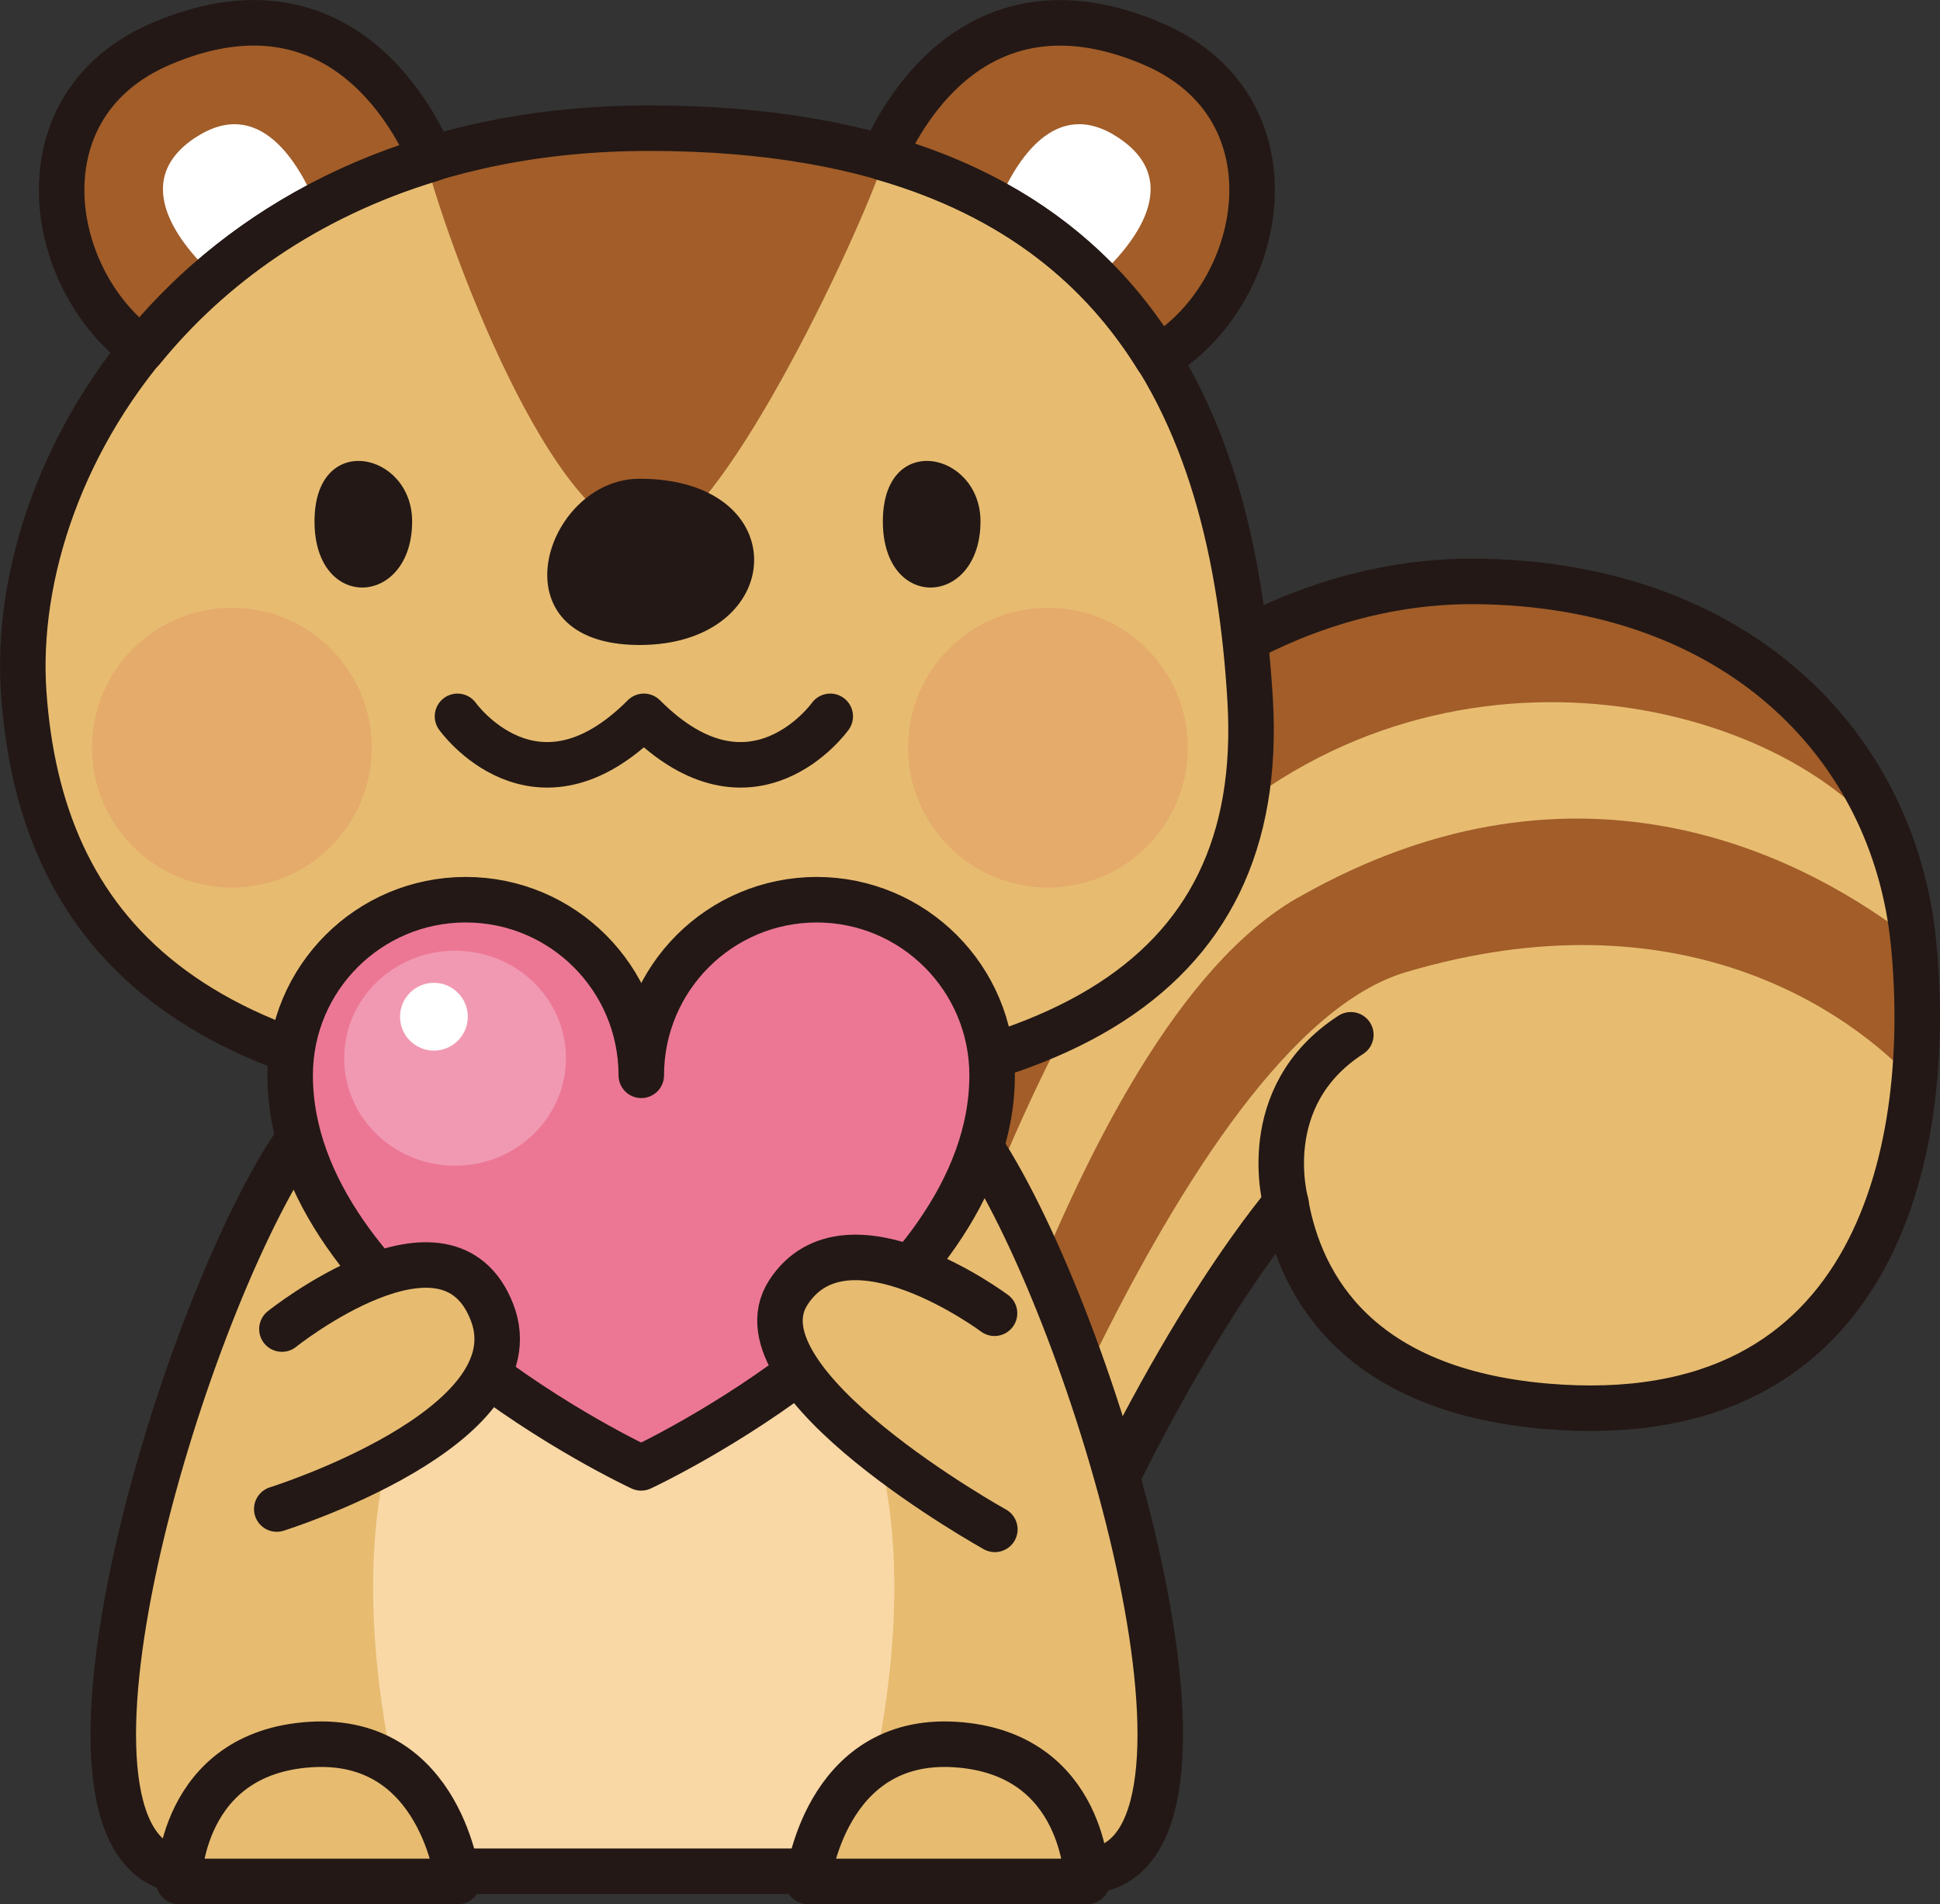 <?xml version="1.0" encoding="UTF-8"?><svg id="b" xmlns="http://www.w3.org/2000/svg" viewBox="0 0 120.22 117.97"><rect x="0" y="0" width="120.22" height="117.97" fill="#333333" stroke="none"/><g id="c"><path d="M118.57,58.34c-1.25-12.26-11.03-22.19-27.16-22.32-16.32-.13-34.26,14.38-40.21,44.7-5.94,30.32.27,33.23,3.36,33.75,3.09.52,5.64-1.55,9.14-10.45,7.09-18.02,14-27.08,15.98-29.48.93,5.28,4.59,11.58,16.09,12.58,20.96,1.81,24.05-16.52,22.8-28.79Z" fill="#e7bc71"/><path d="M74.32,52.16c14.97-14.04,36.4-8.85,42.98.39-3.27-9.12-12.52-16.43-25.9-16.53-16.32-.13-34.26,14.38-40.21,44.7-3.53,18.04-2.77,26.37-.91,30.28,3.05-13.9,11.65-47.22,24.04-58.84Z" fill="#a25d29"/><path d="M80.43,55.61c-14.51,8.28-23.77,45.38-27.09,58.53.1.04,2.18.41,2.27.4h0c3.87-11.89,17.58-50.18,31.51-54.31,16.97-5.03,27.49,2.42,31.51,6.78.29-3,.22-5.98-.05-8.67,0-.02,0-.05-.01-.07-6.23-4.86-20.42-12.77-38.13-2.66Z" fill="#a25d29"/><path d="M118.57,58.34c-1.25-12.26-11.03-22.19-27.16-22.32-16.32-.13-34.26,14.38-40.21,44.7-5.94,30.32.27,33.23,3.36,33.75,3.09.52,5.64-1.55,9.14-10.45,7.09-18.02,14-27.08,15.98-29.48.93,5.28,4.59,11.58,16.09,12.58,20.96,1.81,24.05-16.52,22.8-28.79Z" fill="none" stroke="#231815" stroke-linecap="round" stroke-linejoin="round" stroke-width="2.82"/><path d="M39.46,60.48s14.79-.42,21.99,11.66c7.2,12.07,16.15,43.79,5.64,43.79H11.83c-10.51,0-1.56-31.72,5.64-43.79,7.2-12.07,21.99-11.66,21.99-11.66Z" fill="#e7bc71"/><path d="M52.56,115.66s12.04-34.74-13.29-40c-25.33,5.26-13.29,40-13.29,40h26.58Z" fill="#f9d8a6"/><path d="M39.46,60.48s14.79-.42,21.99,11.66c7.2,12.07,16.15,43.79,5.64,43.79H11.83c-10.51,0-1.56-31.72,5.64-43.79,7.2-12.07,21.99-11.66,21.99-11.66Z" fill="none" stroke="#231815" stroke-linecap="round" stroke-linejoin="round" stroke-width="2.82"/><path d="M71.73,22.2c6.68-3.88,8.99-15.52-.31-19.49-10.64-4.54-15.42,4.1-16.71,7.06,8.22,2.36,13.57,6.84,17.02,12.43Z" fill="#a25d29"/><path d="M26.73,9.85c-1.23-2.88-6-11.73-16.74-7.14-8.89,3.79-7.17,14.6-1.17,18.94,4.17-5.12,10.12-9.45,17.92-11.8Z" fill="#a25d29"/><path d="M69.29,8.52c-3.92-2.59-6.37,1.5-7.49,4.19,2.35,1.32,4.36,2.87,6.08,4.61,1.88-1.67,5.82-5.89,1.41-8.8Z" fill="#fff"/><path d="M12.11,8.52c-4.23,2.79-.78,6.79,1.17,8.59,1.89-1.61,4.01-3.06,6.36-4.32-1.11-2.69-3.56-6.88-7.52-4.27Z" fill="#fff"/><path d="M40.23,7.94C12.96,7.94.46,28.38,1.47,42.92c1.01,14.54,9.92,24.9,36.67,25.17,26.74.27,40.38-7,39.33-24.72S69.59,7.94,40.23,7.94Z" fill="#e7bc71"/><path d="M60.76,32.3c0-4.31-6.05-5.63-6.05,0s6.05,5.3,6.05,0Z" fill="#231815"/><path d="M25.54,32.3c0-4.31-6.05-5.63-6.05,0s6.05,5.3,6.05,0Z" fill="#231815"/><path d="M40.32,33.28c4.07,0,12.84-18.42,14.5-23.48-4.11-1.19-8.92-1.86-14.59-1.86-5.13,0-9.73.72-13.83,1.99,1.07,4.4,7.79,23.34,13.92,23.34Z" fill="#a25d29"/><path d="M39.63,29.66c-5.89,0-9.18,10.3,0,10.3s9.76-10.3,0-10.3Z" fill="#231815"/><path d="M51.45,44.38s-4.81,6.76-11.55,0c-6.74,6.76-11.55,0-11.55,0" fill="none" stroke="#231815" stroke-linecap="round" stroke-linejoin="round" stroke-width="2.82"/><path d="M71.73,22.2c6.68-3.88,8.99-15.52-.31-19.49-10.64-4.54-15.42,4.1-16.71,7.06,8.22,2.36,13.57,6.84,17.02,12.43Z" fill="none" stroke="#231815" stroke-linecap="round" stroke-linejoin="round" stroke-width="2.82"/><path d="M26.73,9.85c-1.23-2.88-6-11.73-16.74-7.14-8.89,3.79-7.17,14.6-1.17,18.94,4.17-5.12,10.12-9.45,17.92-11.8Z" fill="none" stroke="#231815" stroke-linecap="round" stroke-linejoin="round" stroke-width="2.82"/><path d="M40.23,7.94C12.96,7.94.46,28.38,1.47,42.92c1.01,14.54,9.92,24.9,36.67,25.17,26.74.27,40.38-7,39.33-24.72S69.59,7.94,40.23,7.94Z" fill="none" stroke="#231815" stroke-linecap="round" stroke-linejoin="round" stroke-width="2.82"/><path d="M50.62,55.74c-6.01,0-10.88,4.87-10.88,10.88,0-6.01-4.87-10.88-10.88-10.88s-10.88,4.87-10.88,10.88c0,14.24,21.75,24.32,21.75,24.32,0,0,21.75-10.08,21.75-24.32,0-6.01-4.87-10.88-10.88-10.88Z" fill="#ec7794" stroke="#231815" stroke-linecap="round" stroke-linejoin="round" stroke-width="2.82"/><path d="M17.47,82.34s10.25-8.19,13.02-1.04c2.77,7.15-13.34,12.19-13.34,12.19" fill="#e7bc71" stroke="#231815" stroke-linecap="round" stroke-linejoin="round" stroke-width="2.82"/><path d="M61.63,81.36s-9.18-6.84-12.78-1.28c-3.6,5.56,12.8,14.67,12.8,14.67" fill="#e7bc71" stroke="#231815" stroke-linecap="round" stroke-linejoin="round" stroke-width="2.82"/><path d="M79.69,74.55s-1.91-6.61,4.02-10.44" fill="none" stroke="#231815" stroke-linecap="round" stroke-linejoin="round" stroke-width="2.82"/><path d="M11.08,116.56s.04-7.97,8.17-8.48c8.13-.51,9.13,8.48,9.13,8.48H11.08Z" fill="#e7bc71" stroke="#231815" stroke-linecap="round" stroke-linejoin="round" stroke-width="2.82"/><path d="M67.36,116.56s-.04-7.97-8.17-8.48c-8.13-.51-9.13,8.48-9.13,8.48h17.31Z" fill="#e7bc71" stroke="#231815" stroke-linecap="round" stroke-linejoin="round" stroke-width="2.82"/><ellipse cx="28.2" cy="65.56" rx="6.87" ry="6.66" fill="#f199b2"/><circle cx="26.89" cy="62.99" r="2.1" fill="#fff"/><circle cx="14.37" cy="46.32" r="8.67" fill="#e5ab6b"/><circle cx="64.94" cy="46.32" r="8.67" fill="#e5ab6b"/></g></svg>